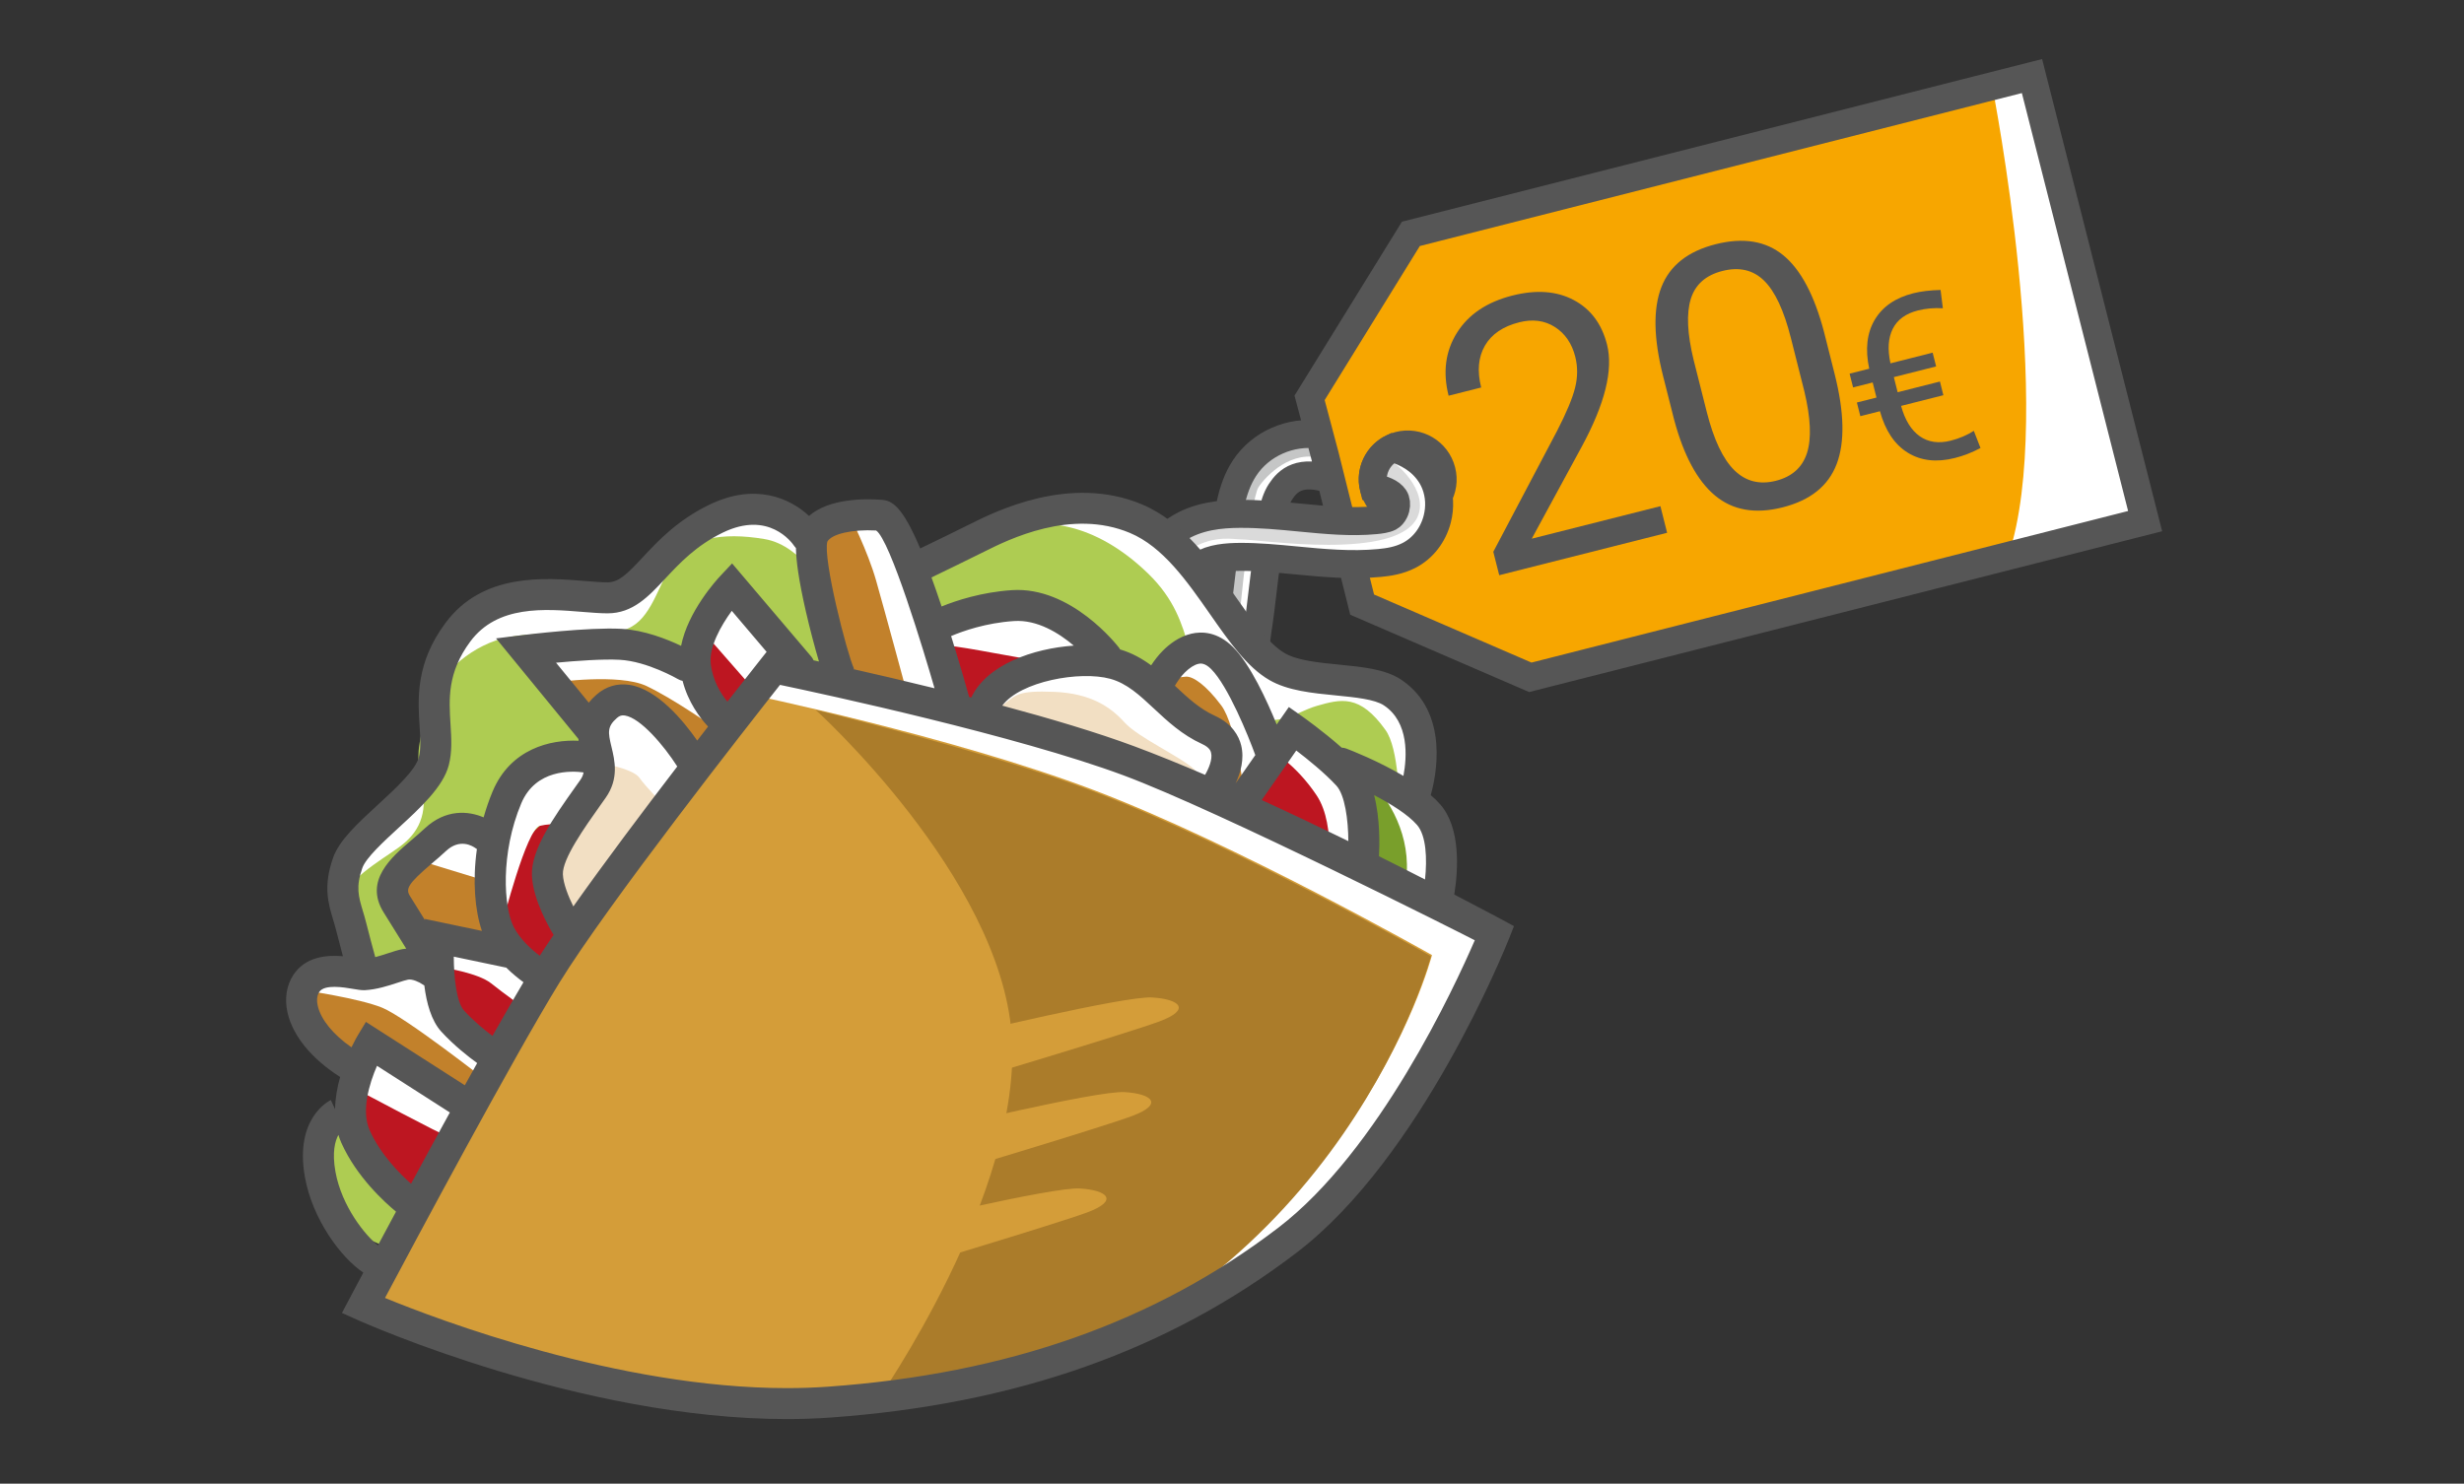 <?xml version="1.0" encoding="utf-8"?>
<!-- Generator: Adobe Illustrator 16.0.0, SVG Export Plug-In . SVG Version: 6.00 Build 0)  -->
<!DOCTYPE svg PUBLIC "-//W3C//DTD SVG 1.1//EN" "http://www.w3.org/Graphics/SVG/1.1/DTD/svg11.dtd">
<svg version="1.1" id="Ebene_1" xmlns="http://www.w3.org/2000/svg" xmlns:xlink="http://www.w3.org/1999/xlink" x="0px" y="0px"
	 width="176px" height="106px" viewBox="0 0 176 106" enable-background="new 0 0 176 106" xml:space="preserve">
<rect x="0" y="0" width="176" height="106" fill="#333333" stroke="none"/>
<polygon fill="#FFFFFF" points="145.142,5.434 100.776,16.708 93.541,28.424 94.639,32.557 97.295,43.197 109.308,48.391 
	153.222,37.232 "/>
<path fill="#F7A600" d="M101.175,36.671c-1.335,0.346-2.697-0.457-3.043-1.792c-0.347-1.334,0.456-2.697,1.791-3.043
	c1.336-0.345,2.697,0.457,3.043,1.792C103.312,34.963,102.511,36.326,101.175,36.671 M142.333,6.326l-41.557,10.382l-7.235,11.717
	l1.098,4.132l2.656,10.64l12.014,5.194l34.155-8.723C146.861,29.4,142.333,6.326,142.333,6.326"/>
<path fill="#FFFFFF" d="M94.639,32.556l-0.398-1.499c-2.052-0.289-4.205,0.636-5.352,2.394c-0.977,1.499-1.169,3.376-1.339,5.033
	c-0.041,0.407-0.082,0.801-0.134,1.169c-0.104,0.731-0.189,1.463-0.276,2.196c-0.106,0.899-0.211,1.797-0.351,2.691
	c-0.041,0.259-0.076,0.536-0.113,0.823c-0.126,0.969-0.281,2.176-0.703,2.767l2.504,1.783c0.866-1.219,1.078-2.845,1.247-4.155
	c0.033-0.26,0.066-0.51,0.102-0.744c0.147-0.941,0.259-1.888,0.366-2.804c0.084-0.71,0.169-1.418,0.269-2.125
	c0.057-0.407,0.102-0.841,0.146-1.288c0.136-1.309,0.287-2.792,0.857-3.667c0.537-0.825,1.4-1.606,3.601-0.869L94.639,32.556z"/>
<path fill="#C5C6C6" d="M94.639,32.556l-0.398-1.499c-2.052-0.289-4.205,0.636-5.352,2.394c-0.977,1.499-1.169,3.376-1.339,5.033
	c-0.041,0.407-0.082,0.801-0.134,1.169c-0.104,0.731-0.189,1.463-0.276,2.196c-0.106,0.899-0.211,1.797-0.351,2.691
	c-0.041,0.259-0.076,0.536-0.113,0.823c-0.126,0.969-0.281,2.176-0.703,2.767l1.533,1.109c0.867-1.22,0.825-3.562,0.994-4.87
	c0.034-0.26,0.821-8.686,1.392-9.56c0.537-0.824,2.407-2.763,4.607-2.026L94.639,32.556z"/>
<path fill="none" stroke="#565656" stroke-width="2" stroke-miterlimit="10" d="M145.142,5.434l-44.365,11.274l-7.235,11.715
	l1.098,4.132l2.656,10.641l12.013,5.194l43.914-11.159L145.142,5.434z M102.966,33.628c0.347,1.335-0.456,2.698-1.791,3.043
	c-1.335,0.347-2.697-0.456-3.043-1.792c-0.347-1.334,0.456-2.697,1.791-3.043C101.258,31.49,102.621,32.292,102.966,33.628z
	 M94.639,32.556l-0.398-1.499c-2.052-0.289-4.205,0.636-5.352,2.394c-0.977,1.499-1.169,3.376-1.339,5.033
	c-0.041,0.407-0.082,0.801-0.134,1.169c-0.104,0.731-0.189,1.463-0.276,2.196c-0.106,0.899-0.211,1.797-0.351,2.691
	c-0.041,0.259-0.076,0.536-0.113,0.823c-0.126,0.969-0.281,2.176-0.703,2.767l2.504,1.783c0.866-1.219,1.078-2.845,1.247-4.155
	c0.033-0.26,0.066-0.51,0.102-0.744c0.147-0.941,0.259-1.888,0.366-2.804c0.084-0.71,0.169-1.418,0.269-2.125
	c0.057-0.407,0.102-0.841,0.146-1.288c0.136-1.309,0.287-2.792,0.857-3.667c0.537-0.825,1.4-1.606,3.601-0.869L94.639,32.556z"/>
<path fill="#FFFFFF" d="M102.535,34.589L102.535,34.589c-0.103-0.266-0.233-0.519-0.392-0.754c-0.681-1-1.68-1.537-2.677-1.83
	c-1.045,0.501-1.626,1.679-1.341,2.842c0.655,0.119,1.21,0.326,1.473,0.713c0.126,0.186,0.159,0.478,0.086,0.763
	c-0.021,0.082-0.053,0.157-0.088,0.229c-0.088,0.179-0.213,0.323-0.354,0.396c-0.258,0.131-0.651,0.183-1.002,0.216
	c-1.741,0.165-3.506-0.005-5.374-0.185c-1.398-0.136-2.846-0.275-4.311-0.267c-1.328,0.008-3.042,0.141-4.508,1.116
	c-0.812,0.539-1.412,1.256-1.843,1.821c-1.573,2.055-2.702,4.478-3.264,7.003l3,0.667c0.466-2.093,1.401-4.099,2.703-5.802
	c0.306-0.398,0.675-0.844,1.104-1.129c0.789-0.524,1.923-0.596,2.825-0.602c1.307-0.007,2.614,0.119,3.999,0.251
	c1.93,0.186,3.925,0.378,5.958,0.185c0.638-0.06,1.387-0.169,2.105-0.536c0.991-0.504,1.729-1.452,2.025-2.599
	C102.88,36.235,102.831,35.361,102.535,34.589"/>
<path fill="#DADADA" d="M98.81,32.656c-1.044,0.501-0.968,1.026-0.683,2.19c0.654,0.119,1.209,0.327,1.473,0.713
	c0.124,0.186,0.158,0.479,0.084,0.763c-0.021,0.081-0.052,0.157-0.087,0.229c-0.088,0.179-0.213,0.324-0.354,0.396
	c-0.259,0.131-0.651,0.183-1.002,0.217c-1.74,0.165-3.505-0.006-5.374-0.185c-1.398-0.135-2.847-0.275-4.31-0.267
	c-1.33,0.007-3.042,0.141-4.509,1.115c-0.811,0.539-1.411,1.256-1.844,1.821c-1.572,2.056-2.701,4.478-3.263,7.003l1.702,0.378
	c2.472-9.771,7.086-8.487,7.986-8.492c1.309-0.007,11.204,1.582,12.629-1.619C102.059,35.123,99.808,32.95,98.81,32.656"/>
<path fill="none" stroke="#565656" stroke-width="2" stroke-miterlimit="10" d="M102.535,34.589L102.535,34.589
	c-0.103-0.266-0.233-0.519-0.392-0.754c-0.681-1-1.68-1.537-2.677-1.83c-1.045,0.501-1.626,1.679-1.341,2.842
	c0.655,0.119,1.21,0.326,1.473,0.713c0.126,0.186,0.159,0.478,0.086,0.763c-0.021,0.082-0.053,0.157-0.088,0.229
	c-0.088,0.179-0.213,0.323-0.354,0.396c-0.258,0.131-0.651,0.183-1.002,0.216c-1.741,0.165-3.506-0.005-5.374-0.185
	c-1.398-0.136-2.846-0.275-4.311-0.267c-1.328,0.008-3.042,0.141-4.508,1.116c-0.812,0.539-1.412,1.256-1.843,1.821
	c-1.573,2.055-2.702,4.478-3.264,7.003l3,0.667c0.466-2.093,1.401-4.099,2.703-5.802c0.306-0.398,0.675-0.844,1.104-1.129
	c0.789-0.524,1.923-0.596,2.825-0.602c1.307-0.007,2.614,0.119,3.999,0.251c1.93,0.186,3.925,0.378,5.958,0.185
	c0.638-0.06,1.387-0.169,2.105-0.536c0.991-0.504,1.729-1.452,2.025-2.599C102.88,36.235,102.831,35.361,102.535,34.589z"/>
<g>
	<path fill="#565656" d="M138.812,28.235l-3.021,0.764c0.278,1.015,0.724,1.737,1.334,2.167c0.61,0.43,1.35,0.535,2.215,0.316
		c0.607-0.154,1.157-0.387,1.647-0.701l0.477,1.225c-0.589,0.317-1.198,0.556-1.828,0.714c-1.301,0.329-2.422,0.204-3.363-0.375
		c-0.941-0.58-1.605-1.568-1.992-2.966l-1.4,0.354l-0.247-0.976l1.4-0.354l-0.272-1.078l-1.399,0.354l-0.249-0.983l1.4-0.354
		c-0.295-1.387-0.164-2.552,0.394-3.494s1.474-1.573,2.747-1.895c0.557-0.14,1.209-0.219,1.957-0.237l0.164,1.308
		c-0.618-0.039-1.216,0.014-1.793,0.16c-0.859,0.217-1.455,0.651-1.784,1.303c-0.329,0.65-0.384,1.474-0.166,2.471l3.013-0.762
		l0.249,0.983l-3.021,0.764l0.272,1.079l3.021-0.764L138.812,28.235z"/>
</g>
<g>
	<path fill="#565656" d="M119.08,38.064l-11.993,3.031l-0.423-1.672l4.557-8.641c0.671-1.302,1.099-2.331,1.287-3.086
		c0.188-0.756,0.191-1.491,0.012-2.204c-0.242-0.955-0.729-1.666-1.461-2.132c-0.733-0.465-1.582-0.577-2.546-0.333
		c-1.156,0.292-1.973,0.848-2.447,1.667c-0.475,0.821-0.563,1.817-0.268,2.99l-2.326,0.587c-0.425-1.684-0.227-3.183,0.596-4.497
		c0.823-1.313,2.144-2.2,3.963-2.66c1.701-0.43,3.158-0.324,4.373,0.319c1.215,0.643,2.009,1.706,2.385,3.189
		c0.455,1.801-0.151,4.237-1.817,7.306l-3.561,6.557l9.19-2.322L119.08,38.064z"/>
	<path fill="#565656" d="M131.049,26.734c0.688,2.724,0.734,4.866,0.139,6.425c-0.596,1.56-1.882,2.589-3.86,3.089
		c-1.952,0.493-3.562,0.211-4.828-0.847c-1.266-1.058-2.24-2.869-2.924-5.434l-0.785-3.105c-0.68-2.69-0.72-4.807-0.12-6.349
		c0.601-1.543,1.895-2.565,3.881-3.067c1.969-0.498,3.577-0.233,4.827,0.792c1.249,1.026,2.219,2.853,2.909,5.478L131.049,26.734z
		 M127.919,24.142c-0.497-1.97-1.137-3.335-1.918-4.096c-0.78-0.762-1.77-0.991-2.968-0.688c-1.19,0.301-1.945,0.968-2.263,2.003
		c-0.318,1.035-0.251,2.483,0.202,4.349l0.94,3.721c0.5,1.978,1.156,3.366,1.969,4.164c0.812,0.797,1.801,1.049,2.966,0.755
		c1.148-0.29,1.889-0.95,2.222-1.979c0.333-1.029,0.271-2.502-0.188-4.42L127.919,24.142z"/>
</g>
<path fill="#FFFFFF" d="M37.998,73.268c-2.623-0.102-5.29-0.498-7.626-1.698c-1.04-0.533-1.995-1.216-2.933-1.914
	c-0.538-0.398-1.079-0.813-1.469-1.357c-0.744-1.036-0.838-2.387-0.906-3.661c-0.085-1.583-0.152-3.253,0.582-4.656
	c0.726-1.389,2.112-2.281,3.439-3.113c1.047-0.655,1.913-1.346,2.211-2.607c0.208-0.875,0.151-1.79,0.093-2.687
	c-0.073-1.144-0.022-1.948,0.249-3.069C32,47.011,32.43,45.6,33.393,44.376c0.812-1.031,2.124-1.376,3.384-1.37
	c1.534,0.008,3.078-0.038,4.616-0.068c1.871-0.037,3.593-0.444,4.976-1.839c0.455-0.46,0.824-0.996,1.239-1.492
	c1.093-1.304,2.539-2.295,4.125-2.897c0.654-0.248,1.607-0.647,2.313-0.635c0.837,0.014,1.686,0.837,2.371,1.282
	c1.982,1.286,4.086,2.614,6.445,2.731c1.795,0.089,3.54-0.538,5.229-1.155c2.267-0.829,4.532-1.659,6.799-2.488
	c0.827-0.302,1.673-0.608,2.555-0.629c1.46-0.033,2.81,0.715,4.075,1.441c1,0.573,2,1.145,2.999,1.718
	c0.449,0.257,0.901,0.517,1.279,0.87c1.034,0.965,1.381,2.373,2.115,3.531c0.762,1.203,1.282,2.52,2.127,3.708
	c1.084,1.523,2.588,1.621,4.384,1.751c0.961,0.071,1.922,0.15,2.881,0.239c0.734,0.067,1.492,0.148,2.137,0.509
	c1.308,0.731,1.768,2.37,1.992,3.851c0.081,0.531,0.146,1.086-0.019,1.598c-0.137,0.426-0.424,0.789-0.753,1.09
	c-1.504,1.372-3.738,1.473-5.772,1.5c-0.159,0.002-0.317,0.004-0.476,0.006c-2.643,0.034-5.284,0.068-7.926,0.104
	c-1.322,0.018-2.643,0.034-3.963,0.053c-1.162,0.015-2.658-0.215-3.775,0.096c-1.062,0.294-2.153,0.943-3.201,1.336
	c-1.181,0.44-2.371,0.852-3.571,1.231c-2.354,0.746-4.744,1.375-7.16,1.882c-1.364,0.287-2.745,0.536-4.051,1.028
	c-1.743,0.657-3.306,1.73-5.084,2.305c-0.676,0.218-1.192,0.273-1.668,0.817c-0.359,0.408-0.897,1.604-1.532,1.604
	c-1.05,0.986-2.273,1.767-3.189,2.865c-0.937,1.123-2.618,2.318-4.132,2.359C42.789,73.368,40.369,73.361,37.998,73.268"/>
<path fill="#AECC52" d="M99.58,66.661c0,0,1.229-11.925-0.615-14.506c-1.844-2.583-3.196-2.214-4.918-1.721
	c-1.721,0.492-3.073,2.09-6.516-0.123c-3.442-2.214-1.721-5.655-5.532-9.344s-7.622-4.057-10.204-3.073
	c-2.581,0.983-7.991,5.532-10.573,5.04c-2.582-0.491-3.688-3.934-6.638-4.426c-2.952-0.492-5.533-0.123-6.64,1.844
	c-1.106,1.968-1.598,4.181-3.442,4.672c-1.844,0.492-6.639-0.123-9.098,0.738c-2.459,0.86-4.426,2.951-4.918,5.042
	c-0.492,2.089-0.861,2.951-0.369,5.163c0.492,2.214-0.246,3.565-1.598,4.549c-1.353,0.984-3.968,2.414-4.337,4.259
	c-0.369,1.845,1.755,3.732,1.14,5.208c-0.614,1.475-2.825,1.166-3.193,3.503c-0.369,2.335,1.998,2.436,2.614,3.297
	c0.614,0.86-0.312,3.111-1.633,4.758c-1.495,1.86-0.492,3.317,0.492,5.039s6.27,3.319,6.27,3.319l27.539-37.865L99.58,66.661z"/>
<path fill="#FFFFFF" d="M72.214,42.872c-3.025-0.582-9.233,2.701-11.314,8.699c-2.079,5.999,2.494,9.158,9.135,10.138
	c6.643,0.979,10.671-3.702,10.997-10.018C81.359,45.376,75.044,43.417,72.214,42.872"/>
<path fill="#FFFFFF" d="M102.537,64.474c0,0,0.369-5.287-0.737-6.517c-1.106-1.229-7.254-3.811-7.254-3.811l-1.967-2.09
	l-1.722,1.598l-3.073-6.762l-2.213-0.491l-1.844,0.86l-1.23,1.598l-3.196-1.598L73.646,48l-3.442,3.318l9.344,2.829l15.737,6.884
	L102.537,64.474z"/>
<path fill="#799F2B" d="M95.898,54.268c3.37,2.604-0.838,5.926,2.459,8.115c1.29,0.858,2.037,1.725,2.129-0.053
	C100.813,56.016,93.617,52.506,95.898,54.268"/>
<path fill="#BD1621" d="M56.014,50.823l-5.399-6.151c0,0-3.447,3.104-3.315,6.213c0.134,3.106,2.867,6.959,2.867,6.959
	L56.014,50.823z"/>
<path fill="#C2812B" d="M46.463,63.885c0,0-6.251-2.488-8.288-2.828c-2.036-0.341-5.892-2.154-7.114-0.844
	c-1.222,1.311-3.174,3.944-2.497,5.021c0.677,1.076,3.368,2.695,4.893,3.226c1.523,0.529,4.167,1.659,4.167,1.659L46.463,63.885z"/>
<path fill="#C2812B" d="M36.387,72.441c0,0-2.95-0.369-4.057-1.354c-1.106-0.982-3.073-2.212-3.073-2.212s-0.492,0.123-2.091,0.614
	c-1.598,0.492-1.229-0.368-2.336-0.491c-1.106-0.123-2.336,0.246-2.95,1.353c-0.615,1.105-0.492,2.704,0.86,3.811
	c1.353,1.107,3.197,2.583,4.672,3.073c1.476,0.492,4.426,1.845,5.041,2.091C33.068,79.571,36.387,72.441,36.387,72.441"/>
<path fill="#BD1621" d="M71.063,49.105c0,0,6.147-1.475,4.174-1.745c-6.559-0.897-9.836-2.458-12.786,0
	c-2.951,2.458-2.459,4.918-2.459,4.918l8.735,2.113L71.063,49.105z"/>
<path fill="#BD1621" d="M50.116,59.245c0,0-8.115-3.196-11.557-0.246c-3.443,2.95-4.18,12.048,0.246,14.752
	C43.231,76.457,50.116,59.245,50.116,59.245"/>
<path fill="#BD1621" d="M33.806,79.325l-6.885-4.426c0,0-2.459,3.934-1.476,6.884c0.983,2.952,4.671,5.902,4.671,5.902
	L33.806,79.325z"/>
<path fill="#BD1621" d="M40.139,68.521l-5.13-0.982L32.1,66.982c0,0-0.813,4.567,1.2,6.938c2.014,2.371,6.535,3.732,6.535,3.732
	L40.139,68.521z"/>
<path fill="#BD1621" d="M94.785,63.221c0,0,0.737-4.182-0.738-6.394c-1.475-2.214-3.188-3.173-3.188-3.173l-3.689,5.409
	L94.785,63.221z"/>
<path fill="#DD917F" d="M90.729,60.023c0,0,1.721-1.475,2.213-1.107c0.491,0.369,0.737,2.583,0.368,3.073
	C92.941,62.482,90.729,60.023,90.729,60.023"/>
<path fill="#C2812B" d="M68.229,50.803c0,0-1.845-6.271-2.705-7.992c-0.859-1.721-1.844-5.778-3.195-5.778
	c-1.354,0-3.812,0.369-4.058,1.598s0.246,4.303,0.737,5.778c0.492,1.476,1.229,4.18,1.229,4.18L68.229,50.803z"/>
<path fill="#C2812B" d="M88.884,56.827c0,0-0.546-4.956-1.653-6.431c-1.105-1.476-2.028-2.091-2.527-2.053
	c-1.593,0.12-2.205,0.516-2.205,0.516l1.106,1.599l3.811,2.827l-0.246,3.934L88.884,56.827z"/>
<path fill="#DD917F" d="M47.453,56.089c0,0-3.197-0.86-4.549-0.737c-1.353,0.123-1.845,0.491-1.722,1.599
	c0.123,1.106,0.369,1.476,0.861,2.581c0.491,1.106,1.844,2.704,1.844,2.704l4.303-5.777L47.453,56.089z"/>
<path fill="#C2812B" d="M51.55,52.605c0,0-0.983-3.934-3.811-5.041c-2.828-1.106-5.778-0.983-6.393-0.983
	c-0.615,0-3.074,0.246-3.074,0.246s-0.123,0.123,1.352,2.09c1.476,1.966,2.213,2.951,2.951,3.934
	c0.738,0.982,4.795,5.164,4.795,5.164L51.55,52.605z"/>
<path fill="#F2DFC3" d="M84.892,56.288c0,0,1.525-0.325,0.437-1.306s-4.029-2.287-5.009-3.375c-0.98-1.089-2.396-2.069-5.009-2.178
	c-2.613-0.109-2.722,0.218-3.593,0.871c-0.871,0.654-0.98,1.089-0.98,1.089s2.663,0.784,5.306,1.555
	C78.686,53.715,84.892,56.288,84.892,56.288"/>
<path fill="#F2DFC3" d="M49.163,54.162c0,0-1.198-2.613-1.961-2.939c-0.761-0.327-1.523-1.199-2.938-0.872
	c-1.062,0.244-1.96,1.96-1.743,3.266c0.218,1.307,0.872,1.961,0.218,3.268c-0.652,1.307-1.96,3.049-2.722,4.79
	c-0.762,1.742,0.171,4.412,0.171,4.412s3.096-4.63,4.837-6.698C46.767,57.319,49.163,54.162,49.163,54.162"/>
<g>
	<path fill="#FFFFFF" d="M82.006,94.84c0,0,11.434-6.147,15.122-11.802c3.688-5.656,9.221-17.213,9.221-17.213
		S86.063,56.605,78.194,53.9c-7.868-2.706-22.867-6.27-22.867-6.27l-2.951,4.672L82.006,94.84z"/>
	<path fill="#D49D39" d="M53.441,49.593c0,0,14.541,3.005,24.692,6.856c10.151,3.851,24.152,11.785,24.152,11.785
		S96.351,91.16,70.798,98.745c-9.652,2.864-14.237,1.471-20.354,1.104c-15.723-0.944-24.221-6.628-24.221-6.628
		s9.744-18.441,12.938-23.273C42.367,65.103,53.441,49.593,53.441,49.593"/>
</g>
<path fill="#AB7C2A" d="M58.266,50.722c6.191,1.538,14.256,3.707,19.789,5.805c10.15,3.851,24.152,11.785,24.152,11.785
	s-6.184,23.569-31.736,31.152c-2.755,0.816-5.351,0.189-7.877,0.699c0,0,10.508-14.95,9.668-26.252
	C71.423,62.609,58.266,50.722,58.266,50.722"/>
<path fill="#D49D39" d="M68.653,73.967c0,0,11.68-2.827,13.646-2.705c1.967,0.123,2.828,0.861,0.492,1.721
	c-2.336,0.861-14.262,4.426-14.262,4.426L68.653,73.967z"/>
<path fill="#D49D39" d="M66.687,80.729c0,0,11.68-2.828,13.646-2.705s2.828,0.861,0.492,1.722
	c-2.336,0.861-14.262,4.426-14.262,4.426L66.687,80.729z"/>
<path fill="#D49D39" d="M63.489,87.613c0,0,11.68-2.827,13.647-2.704c1.967,0.123,2.827,0.86,0.491,1.722
	c-2.336,0.859-14.262,4.426-14.262,4.426L63.489,87.613z"/>
<path fill="#FFFFFF" d="M67.744,50.335c0,0-3.75-13.216-4.672-13.585c-0.922-0.368-2.335,0.185-2.335,0.185s1.229,2.397,1.844,4.549
	c0.614,2.151,2.274,8.298,2.274,8.298L67.744,50.335z"/>
<polygon fill="#FFFFFF" points="56.263,46.88 52.229,42.026 50.384,45.308 53.733,49.136 "/>
<path fill="#FFFFFF" d="M49.769,47.769l-4.512-2.12l-6.904,0.82c0,0,0.751,2.392,1.025,2.325c0.274-0.069,4.854-0.683,6.768,0.204
	c1.914,0.89,4.922,3.009,4.922,3.009L49.769,47.769z"/>
<path fill="#FFFFFF" d="M48.812,54.809c0,0-1.504-4.102-3.418-4.444c-1.914-0.341-2.597,0.821-2.597,0.821l-0.136,3.281
	c0,0,2.529,0.41,3.007,1.094c0.479,0.683,1.777,1.982,1.777,1.982L48.812,54.809z"/>
<path fill="#FFFFFF" d="M41.703,54.467c0,0-3.008-0.684-4.443,1.299c-1.436,1.982-2.255,4.375-2.187,5.127s0.819,5.058,0.819,5.058
	s1.711-6.727,2.667-6.951c0.955-0.226,2.119-0.089,2.119-0.089l2.255-4.238L41.703,54.467z"/>
<path fill="#FFFFFF" d="M34.73,59.593c0,0-2.188-0.75-2.733-0.341c-0.548,0.41-2.393,2.119-2.393,2.119l4.921,1.504L34.73,59.593z"
	/>
<path fill="#FFFFFF" d="M38.493,69.875l-2.302-1.805l-4.604-0.56l0.062,1.618c0,0,2.489,0.374,3.423,1.119
	c0.933,0.748,2.427,1.805,2.427,1.805L38.493,69.875z"/>
<path fill="#FFFFFF" d="M35.382,75.599c0,0-3.609-2.053-3.733-3.358c-0.124-1.308-0.56-2.613-0.56-2.613l-1.866-0.996
	c0,0-1.561,0.909-2.055,0.859c-0.496-0.051-1.616-0.176-2.424-0.112c-0.809,0.062-3.049,1.369-3.049,1.369s3.919,0.56,5.6,1.244
	c1.679,0.684,7.465,5.226,7.465,5.226L35.382,75.599z"/>
<g>
	<path fill="#FFFFFF" d="M33.204,79.208c-0.312-0.187-6.47-3.92-6.47-3.92l-1.245,2.551c0,0,6.285,3.36,6.534,3.36
		C32.271,81.199,33.204,79.208,33.204,79.208"/>
	<path fill="#565656" d="M91.301,87.717c-8.789,6.721-19.312,10.436-32.169,11.354c-0.941,0.067-1.928,0.101-2.928,0.101
		c-12.046,0-24.936-4.896-28.704-6.442c2.051-3.857,9.142-17.136,12.455-22.52c3.452-5.609,13.564-18.498,15.759-21.28
		c3.178,0.668,16.948,3.639,24.542,6.466c6.811,2.534,24.534,11.487,25.085,11.78C103.896,70.521,98.48,82.228,91.301,87.717
		 M23.959,83.704c-0.245-1.373-0.032-2.176,0.213-2.623c0.058,0.19,0.125,0.378,0.208,0.562c1.083,2.438,3.122,4.275,3.907,4.922
		c-0.467,0.867-0.902,1.677-1.293,2.409C26.115,88.284,24.407,86.209,23.959,83.704 M32.133,79.479
		c-0.951,1.732-1.895,3.47-2.772,5.092c-0.782-0.691-2.188-2.095-2.959-3.828c-0.608-1.367-0.035-3.312,0.528-4.597L32.133,79.479z
		 M22.701,71.878c-0.067-0.288-0.104-0.696,0.106-1.013c0.376-0.564,1.765-0.326,2.431-0.212c0.303,0.052,0.53,0.089,0.742,0.089
		c0.008,0,0.016,0.001,0.024,0.001c0.01,0,0.02-0.001,0.029-0.001c0.011-0.002,0.022,0,0.033,0c0.85-0.048,1.668-0.315,2.327-0.531
		c0.302-0.1,0.588-0.192,0.761-0.224c0.306-0.054,0.807,0.179,1.049,0.354c0.034,0.025,0.071,0.043,0.106,0.062
		c0.155,1.246,0.498,2.521,1.212,3.299c0.899,0.981,1.913,1.778,2.563,2.248c-0.29,0.521-0.585,1.051-0.881,1.586l-7.066-4.527
		l-0.587,0.973c-0.027,0.046-0.211,0.354-0.444,0.842C23.811,73.924,22.932,72.859,22.701,71.878 M44.977,48.932
		c-0.872-0.137-1.691,0.104-2.365,0.693c-0.218,0.19-0.402,0.383-0.557,0.575l-2.338-2.854c1.447-0.135,3.345-0.273,4.548-0.208
		c1.968,0.106,4.148,1.373,4.17,1.385c0.103,0.062,0.211,0.098,0.321,0.122c0.399,1.529,1.232,2.637,1.82,3.263
		c-0.251,0.324-0.51,0.657-0.775,1.001C48.824,51.508,46.965,49.244,44.977,48.932 M42.916,57.484l0.345-0.486
		c0.965-1.369,0.648-2.68,0.416-3.639c-0.256-1.058-0.308-1.454,0.394-2.068c0.181-0.159,0.339-0.208,0.562-0.173
		c1.118,0.174,2.793,2.15,3.743,3.642c-2.449,3.194-5.213,6.873-7.424,9.999c-0.348-0.702-0.72-1.618-0.747-2.295
		C40.162,61.364,41.753,59.122,42.916,57.484 M36.106,69.121c0.016,0.003,0.032,0.003,0.049,0.005
		c0.443,0.438,0.883,0.791,1.236,1.048c-0.657,1.104-1.41,2.411-2.214,3.834c-0.56-0.417-1.337-1.049-2.023-1.8
		c-0.537-0.585-0.737-2.346-0.742-3.862L36.106,69.121z M34.423,66.507l-4.07-0.854l-0.006,0.073
		c-0.358-0.576-0.732-1.177-1.066-1.714c-0.316-0.509-0.158-0.854,1.55-2.312c0.336-0.285,0.684-0.582,1.03-0.905
		c0.98-0.912,1.878-0.37,2.133-0.18c0.023,0.017,0.047,0.028,0.071,0.043C33.743,62.955,33.926,65.061,34.423,66.507 M39.542,66.789
		c-0.358,0.528-0.689,1.026-0.989,1.493c-0.58-0.438-1.395-1.16-1.852-2.044c-0.736-1.421-0.961-5.284,0.529-8.836
		c1.036-2.473,3.632-2.331,4.454-2.217c-0.033,0.183-0.104,0.354-0.231,0.535l-0.342,0.482c-1.567,2.209-3.188,4.493-3.117,6.345
		C38.061,64.298,39.286,66.373,39.542,66.789 M54.758,46.571l-0.355,0.447c-0.134,0.168-1.069,1.349-2.446,3.111
		c-0.462-0.56-1.043-1.48-1.187-2.691c-0.144-1.21,0.732-2.746,1.5-3.797L54.758,46.571z M25.88,62.014
		c0.257-0.727,1.499-1.867,2.593-2.875c1.561-1.434,3.174-2.918,3.581-4.465c0.25-0.95,0.19-1.911,0.126-2.927
		c-0.114-1.817-0.232-3.698,1.414-5.916c1.937-2.611,5.316-2.335,8.032-2.113c0.643,0.052,1.251,0.101,1.775,0.101
		c1.802,0,2.923-1.203,4.111-2.476c1.032-1.106,2.201-2.36,4.117-3.291c3.272-1.589,4.924,0.689,5.106,0.962
		c0.035,0.053,0.076,0.101,0.118,0.145c0.013,0.85,0.181,2.213,0.699,4.483c0.284,1.244,0.642,2.598,0.946,3.619
		c-0.132-0.028-0.26-0.057-0.386-0.084c-0.041-0.093-0.091-0.182-0.161-0.263l-5.658-6.661l-0.848,0.902
		c-0.274,0.292-2.307,2.523-2.796,4.987c-0.984-0.468-2.633-1.128-4.268-1.216c-2.345-0.126-6.769,0.414-6.957,0.437l-1.993,0.246
		l5.884,7.183c0.005,0.045,0.01,0.089,0.016,0.132c-1.983-0.101-4.86,0.555-6.145,3.62c-0.257,0.615-0.467,1.235-0.642,1.852
		c-1.072-0.46-2.694-0.616-4.193,0.779c-0.311,0.29-0.639,0.57-0.958,0.842c-1.434,1.224-3.399,2.899-1.994,5.161
		c0.512,0.825,1.115,1.794,1.617,2.598c-0.086,0.006-0.173,0.019-0.26,0.033c-0.32,0.059-0.675,0.176-1.052,0.299
		c-0.287,0.095-0.594,0.193-0.9,0.273c-0.19-0.696-0.449-1.654-0.649-2.456c-0.076-0.305-0.158-0.58-0.239-0.846
		C25.608,64.049,25.404,63.367,25.88,62.014 M59.096,38.696c0.314-0.556,1.778-0.886,3.485-0.796
		c0.995,0.666,3.399,8.581,4.17,11.272c-2.106-0.518-4.098-0.983-5.807-1.369l0.057-0.026
		C60.501,46.703,58.765,39.916,59.096,38.696 M92.591,53.62c0.817,0.624,2.023,1.597,2.863,2.507
		c0.612,0.662,0.847,2.438,0.857,3.966c-1.97-0.964-4.072-1.966-6.188-2.936L92.591,53.62z M69.378,49.832l-0.154-0.039
		c-0.099-0.358-0.607-2.174-1.287-4.35c0.832-0.354,2.476-0.939,4.491-1.073c1.653-0.112,3.198,0.849,4.27,1.755
		C73.809,46.323,70.48,47.483,69.378,49.832 M79.299,48.495c1.198,0.327,2.096,1.166,3.135,2.137
		c0.939,0.878,2.004,1.873,3.416,2.516c0.561,0.253,0.629,0.524,0.655,0.627c0.119,0.461-0.166,1.135-0.428,1.583
		c-1.75-0.75-3.457-1.445-5.05-2.038c-2.674-0.995-6.036-1.995-9.436-2.907C72.875,48.676,77.142,47.907,79.299,48.495
		 M88.652,53.236c-0.162-0.641-0.621-1.528-1.888-2.104c-1.081-0.491-1.926-1.28-2.819-2.116c-0.009-0.007-0.017-0.015-0.025-0.022
		c0.184-0.311,0.422-0.66,0.712-0.95c0.33-0.329,0.671-0.547,0.959-0.614c0.136-0.028,0.447-0.102,0.919,0.369
		c1.209,1.208,2.659,4.777,3.154,6.149l-1.404,2.014C88.601,55.236,88.902,54.234,88.652,53.236 M70.33,39.399
		c1.69-0.845,6.183-3.091,10.386-1.322c2.358,0.993,4.074,3.449,5.733,5.826c1.352,1.937,2.63,3.765,4.225,4.685
		c1.313,0.759,3.063,0.931,4.757,1.097c1.357,0.133,2.764,0.273,3.42,0.71c1.814,1.209,1.649,3.683,1.394,5.039
		c-1.828-1.084-3.76-1.833-4.077-1.953c-0.111-0.042-0.223-0.06-0.335-0.066c-1.357-1.205-2.786-2.209-2.864-2.265l-0.908-0.637
		l-0.869,1.246c-0.688-1.687-1.88-4.291-3.115-5.525c-1.104-1.105-2.23-1.134-2.978-0.961c-0.883,0.203-1.591,0.767-2.03,1.206
		c-0.334,0.334-0.612,0.704-0.844,1.055c-0.649-0.477-1.367-0.884-2.218-1.136c-0.023-0.039-0.044-0.078-0.071-0.116
		c-0.14-0.18-3.424-4.398-7.653-4.12c-2.18,0.146-3.986,0.744-5.026,1.168c-0.018-0.052-0.034-0.104-0.052-0.154
		c-0.237-0.707-0.459-1.343-0.67-1.921C67.589,40.745,69.236,39.945,70.33,39.399 M101.213,58.932
		c0.664,0.759,0.732,2.41,0.575,3.901c-1.005-0.513-2.111-1.073-3.29-1.66c0.043-0.78,0.089-2.683-0.347-4.365
		C99.341,57.429,100.561,58.187,101.213,58.932 M107.278,65.699c-0.046-0.023-1.336-0.719-3.401-1.79
		c0.278-1.753,0.473-4.751-0.999-6.435c-0.2-0.229-0.431-0.453-0.683-0.67c0.345-1.203,1.412-5.898-2.118-8.251
		c-1.115-0.743-2.726-0.902-4.431-1.07c-1.458-0.144-2.967-0.292-3.867-0.812c-1.168-0.674-2.308-2.307-3.516-4.036
		c-1.754-2.511-3.741-5.357-6.689-6.598c-5.141-2.165-10.479,0.505-12.234,1.382c-1.029,0.515-2.561,1.258-3.611,1.765
		c-1.29-3.062-2.029-3.423-2.758-3.477c-1.182-0.088-3.753-0.105-5.183,1.154c-1.357-1.269-3.851-2.39-7.124-0.8
		c-2.287,1.11-3.664,2.585-4.769,3.771c-1.087,1.165-1.691,1.773-2.494,1.773c-0.435,0-0.973-0.044-1.595-0.094
		c-2.916-0.237-7.321-0.597-9.989,3c-2.129,2.868-1.972,5.366-1.846,7.375c0.055,0.869,0.102,1.619-0.057,2.225
		c-0.242,0.92-1.675,2.236-2.938,3.398c-1.411,1.297-2.742,2.521-3.182,3.767c-0.718,2.035-0.351,3.259,0.004,4.439
		c0.073,0.242,0.148,0.492,0.211,0.746c0.15,0.598,0.327,1.267,0.485,1.856c-1.178-0.099-2.667,0.028-3.529,1.319
		c-0.508,0.763-0.657,1.737-0.419,2.748c0.388,1.649,1.744,3.288,3.75,4.559c-0.201,0.712-0.348,1.498-0.363,2.297l-0.303-0.648
		c-0.106,0.05-2.605,1.27-1.851,5.5c0.537,3.008,2.568,5.756,4.173,6.828c-0.597,1.121-0.958,1.806-0.976,1.839l-0.551,1.043
		l1.077,0.483c0.646,0.29,15.986,7.099,30.699,7.099h0.001c1.053,0,2.091-0.036,3.085-0.106c13.301-0.95,24.211-4.812,33.355-11.804
		c8.868-6.78,14.885-21.76,15.137-22.393l0.362-0.916L107.278,65.699z"/>
</g>
</svg>
